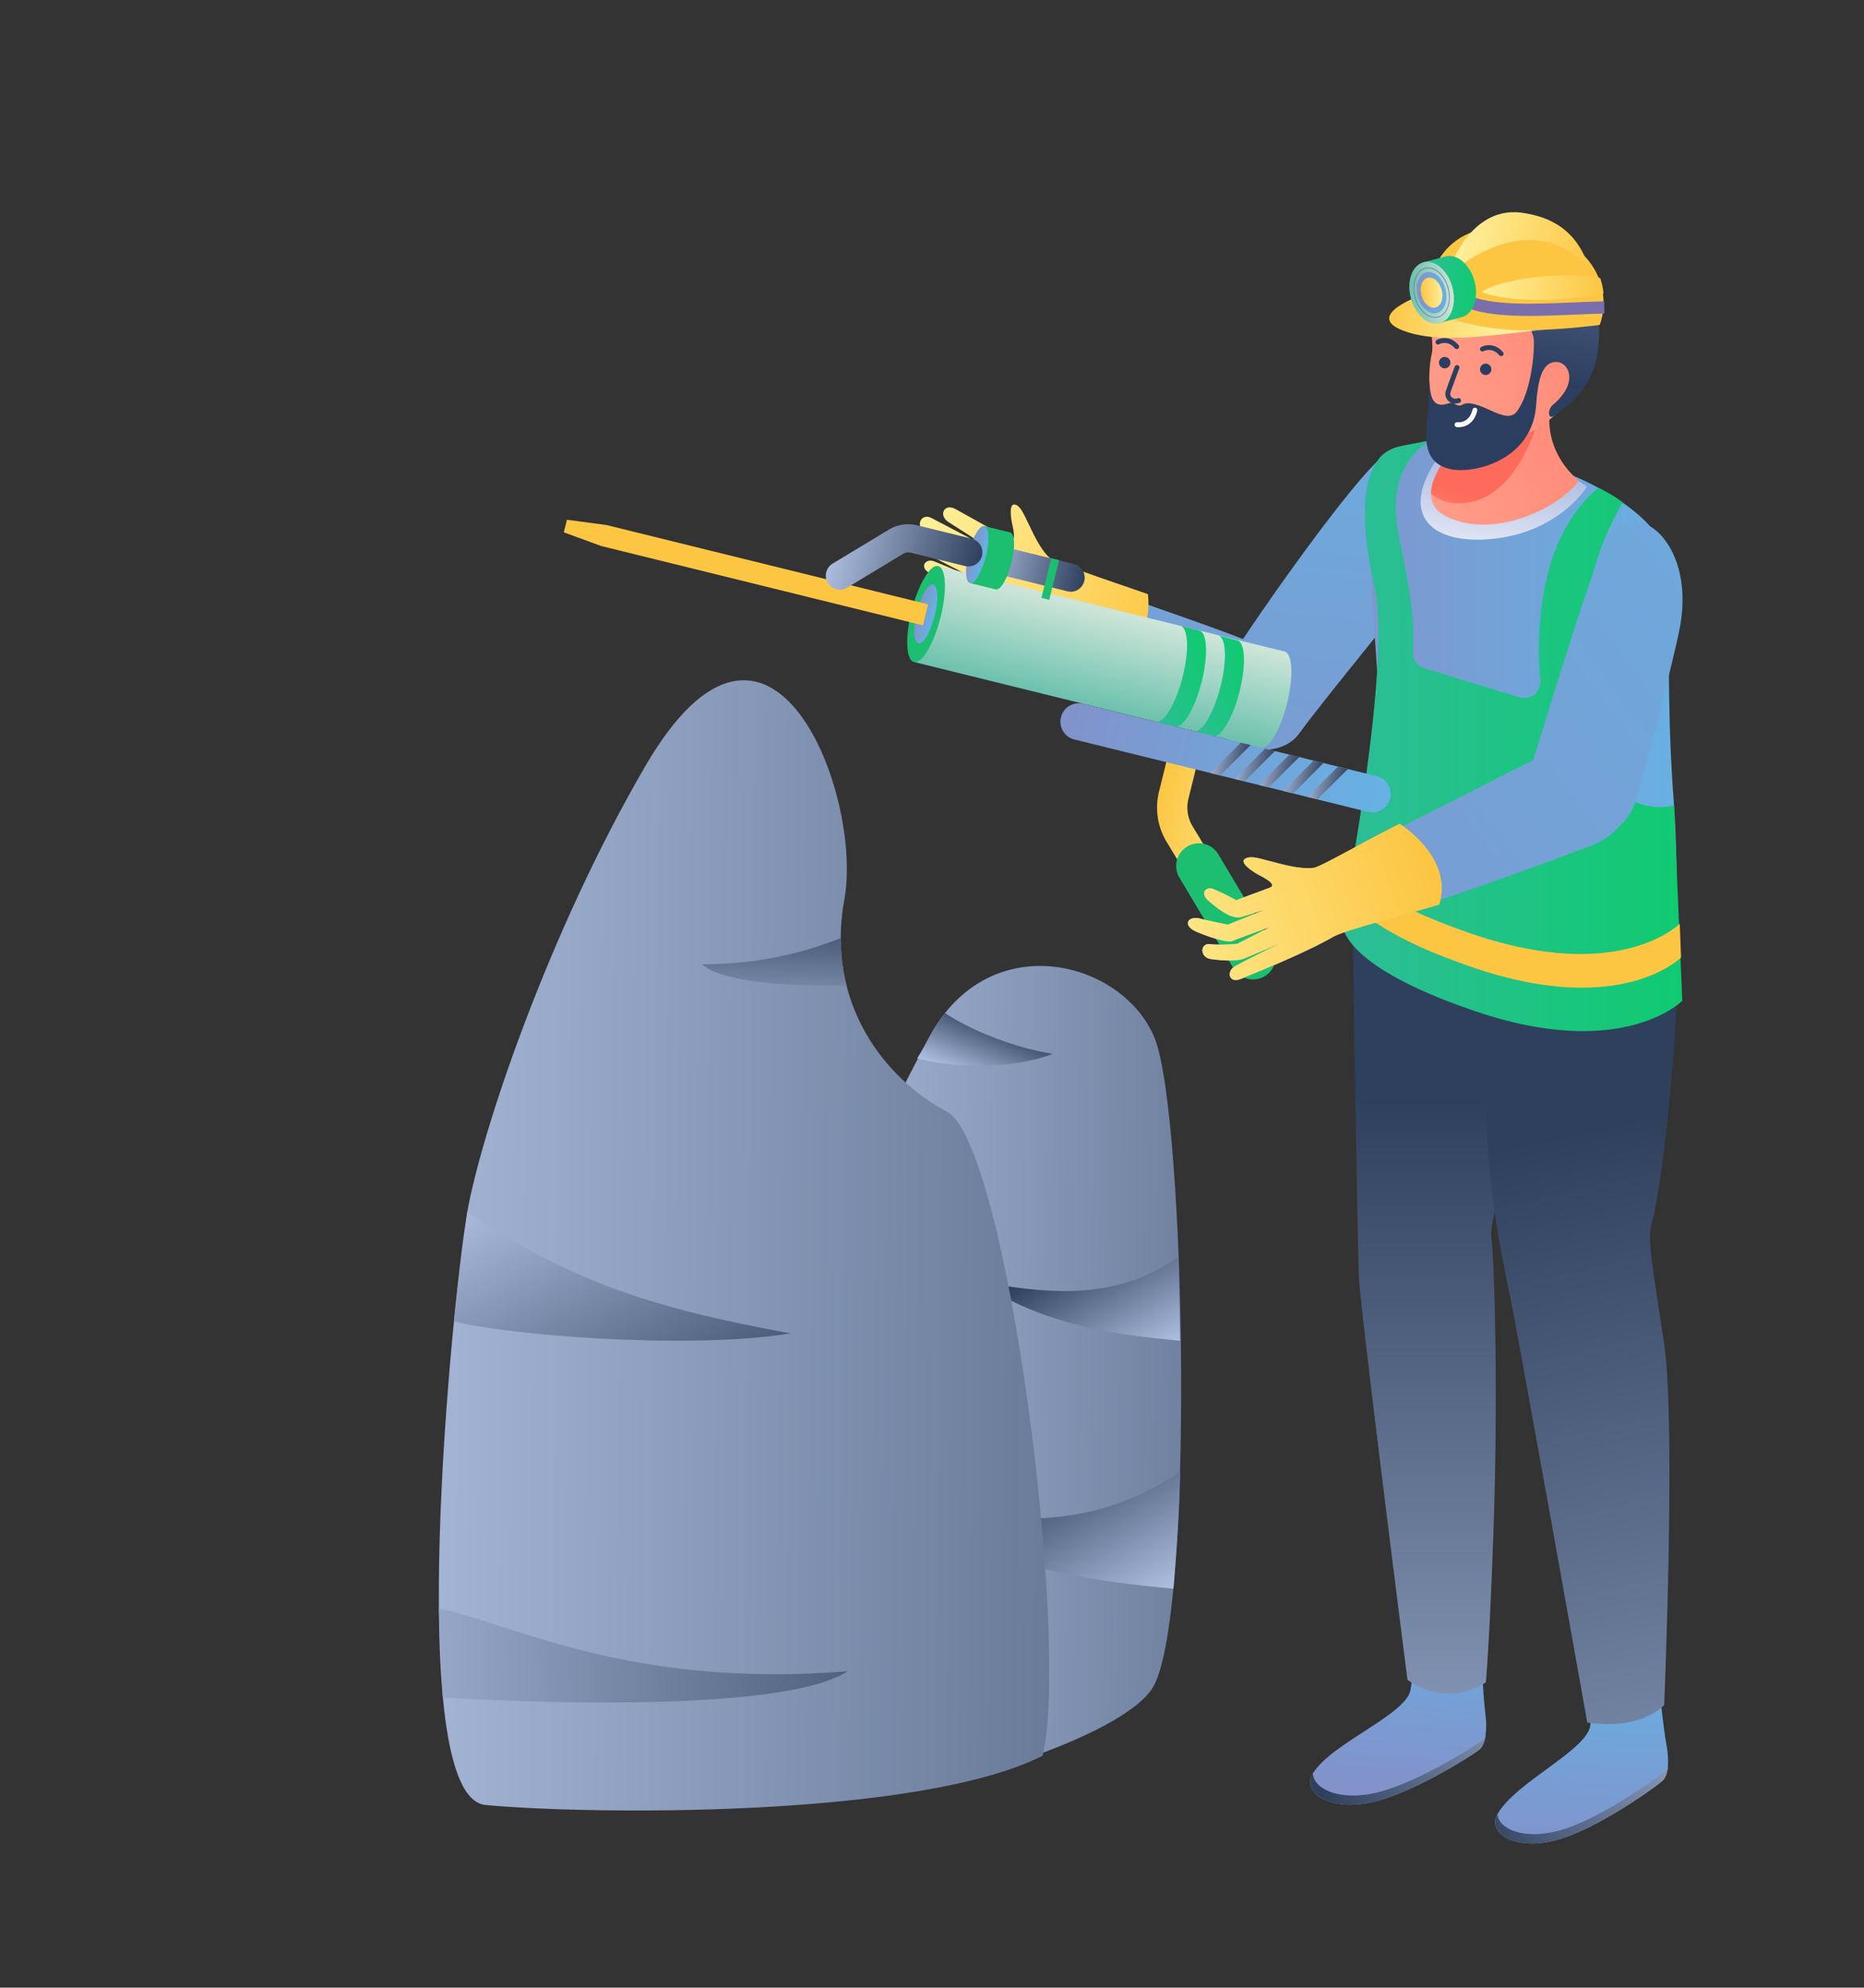 <svg id="Слой_1" data-name="Слой 1" xmlns="http://www.w3.org/2000/svg" xmlns:xlink="http://www.w3.org/1999/xlink" viewBox="0 0 1042 1111"><rect x="0" y="0" width="1042" height="1111" fill="#333333" stroke="none"/><defs><style>.cls-1{fill:url(#Безымянный_градиент_24);}.cls-2{fill:url(#Безымянный_градиент_5);}.cls-3{fill:url(#Безымянный_градиент_5-2);}.cls-4{fill:url(#Безымянный_градиент_5-3);}.cls-5{fill:url(#Безымянный_градиент_5-4);}.cls-6{fill:url(#Безымянный_градиент_5-5);}.cls-7{fill:url(#Безымянный_градиент_5-6);}.cls-8{fill:url(#Безымянный_градиент_5-7);}.cls-9{fill:url(#Безымянный_градиент_5-8);}.cls-10{fill:url(#Безымянный_градиент_24-2);}.cls-11{fill:url(#Безымянный_градиент_24-3);}.cls-12{fill:url(#Безымянный_градиент_35);}.cls-13{fill:url(#Безымянный_градиент_24-4);}.cls-14{fill:url(#Безымянный_градиент_5-9);}.cls-15{fill:url(#Безымянный_градиент_5-10);}.cls-16{fill:url(#Безымянный_градиент_24-5);}.cls-17{fill:url(#Безымянный_градиент_5-11);}.cls-18{fill:url(#Безымянный_градиент_5-12);}.cls-19{fill:url(#Безымянный_градиент_24-6);}.cls-20{fill:url(#Безымянный_градиент_16);}.cls-21{fill:url(#Безымянный_градиент_136);}.cls-22{fill:url(#Безымянный_градиент_136-2);}.cls-23{fill:url(#Безымянный_градиент_14);}.cls-24{fill:#fcc643;}.cls-25{fill:url(#Безымянный_градиент_24-7);}.cls-26{fill:url(#Безымянный_градиент_24-8);}.cls-27{fill:url(#Безымянный_градиент_136-3);}.cls-28{fill:url(#Безымянный_градиент_41);}.cls-29{fill:#2c3e5f;}.cls-30{fill:#fff;}.cls-31{fill:url(#Безымянный_градиент_35-2);}.cls-32{fill:url(#Безымянный_градиент_35-3);}.cls-33{fill:url(#Безымянный_градиент_35-4);}.cls-34{fill:#7a6fac;}.cls-35{fill:url(#Безымянный_градиент_14-2);}.cls-36{fill:url(#Безымянный_градиент_44);}.cls-37{fill:url(#Безымянный_градиент_18);}.cls-38{fill:url(#Безымянный_градиент_24-9);}.cls-39{fill:url(#Безымянный_градиент_35-5);}.cls-40{fill:url(#Безымянный_градиент_35-6);}.cls-41{fill:url(#Безымянный_градиент_49);}.cls-42{fill:url(#Безымянный_градиент_18-2);}.cls-43{fill:url(#Безымянный_градиент_14-3);}.cls-44{fill:url(#Безымянный_градиент_14-4);}.cls-45{fill:#1cbe70;}.cls-46{fill:url(#Безымянный_градиент_24-10);}.cls-47{clip-path:url(#clip-path);}.cls-48{fill:url(#Безымянный_градиент_5-13);}.cls-49{fill:url(#Безымянный_градиент_5-14);}.cls-50{fill:url(#Безымянный_градиент_5-15);}.cls-51{fill:url(#Безымянный_градиент_5-16);}.cls-52{fill:url(#Безымянный_градиент_5-17);}.cls-53{fill:url(#Безымянный_градиент_5-18);}.cls-54{fill:url(#Безымянный_градиент_24-12);}.cls-55{fill:url(#Безымянный_градиент_5-19);}.cls-56{fill:url(#Безымянный_градиент_35-7);}</style><linearGradient id="Безымянный_градиент_24" x1="582.17" y1="360.08" x2="771.71" y2="360.08" gradientTransform="translate(114.02 -88.05) rotate(13.85)" gradientUnits="userSpaceOnUse"><stop offset="0" stop-color="#8292ca"/><stop offset="1" stop-color="#66b2e4"/></linearGradient><linearGradient id="Безымянный_градиент_5" x1="205.87" y1="3890.65" x2="711.96" y2="3885.59" gradientTransform="matrix(1, 0, 0, -1, 215, 4664.5)" gradientUnits="userSpaceOnUse"><stop offset="0" stop-color="#acbdde"/><stop offset="1" stop-color="#2e405c"/></linearGradient><linearGradient id="Безымянный_градиент_5-2" x1="-5712.74" y1="3759.86" x2="-5664.63" y2="3844.04" gradientTransform="translate(-5089.85 4664.5) rotate(180)" xlink:href="#Безымянный_градиент_5"/><linearGradient id="Безымянный_градиент_5-3" x1="-5723.06" y1="3901.61" x2="-5688.08" y2="3962.83" gradientTransform="translate(-5089.85 4664.5) rotate(180)" xlink:href="#Безымянный_градиент_5"/><linearGradient id="Безымянный_градиент_5-4" x1="330.05" y1="4060.84" x2="343.53" y2="4093.2" xlink:href="#Безымянный_градиент_5"/><linearGradient id="Безымянный_градиент_5-5" x1="-27.87" y1="3970.36" x2="733.93" y2="3962.74" xlink:href="#Безымянный_градиент_5"/><linearGradient id="Безымянный_градиент_5-6" x1="216.57" y1="4078.99" x2="219.04" y2="4159.32" xlink:href="#Безымянный_градиент_5"/><linearGradient id="Безымянный_градиент_5-7" x1="296.01" y1="651.22" x2="395.06" y2="824.56" gradientTransform="matrix(1, 0, 0, 1, 0, 0)" xlink:href="#Безымянный_градиент_5"/><linearGradient id="Безымянный_градиент_5-8" x1="172" y1="926.62" x2="583.82" y2="922.5" gradientTransform="matrix(1, 0, 0, 1, 0, 0)" xlink:href="#Безымянный_градиент_5"/><linearGradient id="Безымянный_градиент_24-2" x1="590.65" y1="4149.67" x2="493.78" y2="4515.4" gradientTransform="matrix(0.93, 0.36, 0.36, -0.93, -1315.62, 4185.96)" xlink:href="#Безымянный_градиент_24"/><linearGradient id="Безымянный_градиент_24-3" x1="514.18" y1="4130.46" x2="417.3" y2="4496.18" gradientTransform="matrix(0.93, 0.36, 0.36, -0.93, -1315.62, 4185.96)" xlink:href="#Безымянный_градиент_24"/><linearGradient id="Безымянный_градиент_35" x1="453.52" y1="4282.93" x2="306.34" y2="4286.23" gradientTransform="matrix(0.93, 0.36, 0.36, -0.93, -1315.62, 4185.96)" gradientUnits="userSpaceOnUse"><stop offset="0" stop-color="#fcc643"/><stop offset="1" stop-color="#ffef98"/></linearGradient><linearGradient id="Безымянный_градиент_24-4" x1="565.17" y1="3666.83" x2="574.93" y2="3780.48" gradientTransform="matrix(1, 0, 0, -1, 215, 4664.5)" xlink:href="#Безымянный_градиент_24"/><linearGradient id="Безымянный_градиент_5-9" x1="675.32" y1="3721.31" x2="524.36" y2="3660.03" xlink:href="#Безымянный_градиент_5"/><linearGradient id="Безымянный_градиент_5-10" x1="590.85" y1="3541.02" x2="590.85" y2="4049.08" xlink:href="#Безымянный_градиент_5"/><linearGradient id="Безымянный_градиент_24-5" x1="668.21" y1="3626.55" x2="671.16" y2="3740.93" gradientTransform="matrix(1, 0, 0, -1, 215, 4664.5)" xlink:href="#Безымянный_градиент_24"/><linearGradient id="Безымянный_градиент_5-11" x1="761.09" y1="3700.9" x2="613.63" y2="3630.48" xlink:href="#Безымянный_градиент_5"/><linearGradient id="Безымянный_градиент_5-12" x1="809.73" y1="3432.08" x2="674.62" y2="4033.94" xlink:href="#Безымянный_градиент_5"/><linearGradient id="Безымянный_градиент_24-6" x1="506.61" y1="4256.1" x2="739.36" y2="4256.1" gradientTransform="matrix(1, 0, 0, -1, 215, 4664.5)" xlink:href="#Безымянный_градиент_24"/><linearGradient id="Безымянный_градиент_16" x1="617.54" y1="4331.77" x2="628.14" y2="4406.95" gradientTransform="matrix(1, 0, 0, -1, 215, 4664.5)" gradientUnits="userSpaceOnUse"><stop offset="0" stop-color="#fff"/><stop offset="1" stop-color="#acbae1"/></linearGradient><linearGradient id="Безымянный_градиент_136" x1="338.33" y1="4258.66" x2="807.63" y2="4507.02" gradientTransform="matrix(1, 0, 0, -1, 215, 4664.5)" gradientUnits="userSpaceOnUse"><stop offset="0" stop-color="#ffd2bb"/><stop offset="1" stop-color="#ff6b5a"/></linearGradient><linearGradient id="Безымянный_градиент_136-2" x1="580.36" y1="4307.21" x2="606.92" y2="4386.71" xlink:href="#Безымянный_градиент_136"/><linearGradient id="Безымянный_градиент_14" x1="750.19" y1="411.11" x2="940.42" y2="411.11" gradientUnits="userSpaceOnUse"><stop offset="0" stop-color="#2dbd97"/><stop offset="1" stop-color="#10ca71"/></linearGradient><linearGradient id="Безымянный_градиент_24-7" x1="384.46" y1="4000.83" x2="928.46" y2="4510.04" gradientTransform="matrix(0.99, 0.1, 0.1, -0.99, -223.06, 4575.99)" xlink:href="#Безымянный_градиент_24"/><linearGradient id="Безымянный_градиент_24-8" x1="392.23" y1="3992.53" x2="936.24" y2="4501.73" gradientTransform="matrix(0.99, 0.1, 0.1, -0.99, -223.06, 4575.99)" xlink:href="#Безымянный_градиент_24"/><linearGradient id="Безымянный_градиент_136-3" x1="294.93" y1="4342.75" x2="834.22" y2="4551.47" xlink:href="#Безымянный_градиент_136"/><linearGradient id="Безымянный_градиент_41" x1="688" y1="4710.53" x2="625.19" y2="4456.66" gradientTransform="matrix(1, 0, 0, -1, 215, 4664.5)" gradientUnits="userSpaceOnUse"><stop offset="0" stop-color="#a9bae0"/><stop offset="1" stop-color="#2c3e5f"/></linearGradient><linearGradient id="Безымянный_градиент_35-2" x1="675.76" y1="4512.74" x2="602.04" y2="4531.43" gradientTransform="matrix(1, 0, 0, -1, 215, 4664.5)" xlink:href="#Безымянный_градиент_35"/><linearGradient id="Безымянный_градиент_35-3" x1="681.4" y1="4503.62" x2="614.85" y2="4503.77" gradientTransform="matrix(1, 0, 0, -1, 215, 4664.5)" xlink:href="#Безымянный_градиент_35"/><linearGradient id="Безымянный_градиент_35-4" x1="559.9" y1="4493.75" x2="621.72" y2="4479.44" gradientTransform="matrix(1, 0, 0, -1, 215, 4664.5)" xlink:href="#Безымянный_градиент_35"/><linearGradient id="Безымянный_градиент_14-2" x1="795.77" y1="161.78" x2="825.12" y2="161.78" xlink:href="#Безымянный_градиент_14"/><linearGradient id="Безымянный_градиент_44" x1="572.89" y1="4500.9" x2="597.7" y2="4500.9" gradientTransform="matrix(1, 0, 0, -1, 215, 4664.5)" gradientUnits="userSpaceOnUse"><stop offset="0" stop-color="#47c3ac"/><stop offset="1" stop-color="#c5e6d7"/></linearGradient><linearGradient id="Безымянный_градиент_18" x1="572.89" y1="4500.9" x2="597.7" y2="4500.9" gradientTransform="matrix(1, 0, 0, -1, 215, 4664.5)" gradientUnits="userSpaceOnUse"><stop offset="0" stop-color="#69c0ac"/><stop offset="1" stop-color="#cce5d8"/></linearGradient><linearGradient id="Безымянный_градиент_24-9" x1="576.98" y1="4500.92" x2="593.61" y2="4500.92" gradientTransform="matrix(1, 0, 0, -1, 215, 4664.5)" xlink:href="#Безымянный_градиент_24"/><linearGradient id="Безымянный_градиент_35-5" x1="579.22" y1="4500.92" x2="591.38" y2="4500.92" gradientTransform="matrix(1, 0, 0, -1, 215, 4664.5)" xlink:href="#Безымянный_градиент_35"/><linearGradient id="Безымянный_градиент_35-6" x1="645.35" y1="413.75" x2="715.68" y2="413.75" gradientTransform="translate(114.02 -88.05) rotate(13.85)" xlink:href="#Безымянный_градиент_35"/><linearGradient id="Безымянный_градиент_49" x1="-322.73" y1="3842.29" x2="-305.04" y2="3867.13" gradientTransform="matrix(0.93, -0.36, -0.36, -0.93, 2392.95, 3874.46)" gradientUnits="userSpaceOnUse"><stop offset="0" stop-color="#00c7ac"/><stop offset="1" stop-color="#bce8d6"/></linearGradient><linearGradient id="Безымянный_градиент_18-2" x1="-420.63" y1="3885.38" x2="-388.56" y2="3930.45" gradientTransform="matrix(0.93, -0.37, -0.37, -0.93, 2432.83, 3852.79)" xlink:href="#Безымянный_градиент_18"/><linearGradient id="Безымянный_градиент_14-3" x1="-358.61" y1="3876.43" x2="-322.26" y2="3870.95" gradientTransform="matrix(0.93, -0.36, -0.36, -0.93, 2392.95, 3874.46)" xlink:href="#Безымянный_градиент_14"/><linearGradient id="Безымянный_градиент_14-4" x1="-376.44" y1="3889.1" x2="-340.06" y2="3883.61" gradientTransform="matrix(0.93, -0.36, -0.36, -0.93, 2392.95, 3874.46)" xlink:href="#Безымянный_градиент_14"/><linearGradient id="Безымянный_градиент_24-10" x1="489.88" y1="322.13" x2="500.05" y2="322.13" xlink:href="#Безымянный_градиент_24"/><clipPath id="clip-path"><path id="_Обтравочный_контур_" data-name="&lt;Обтравочный контур&gt;" class="cls-1" d="M764.68,453.79,600.6,413.34a10.27,10.27,0,1,1,4.92-19.95L769.6,433.83a10.28,10.28,0,0,1-4.92,20Z"/></clipPath><linearGradient id="Безымянный_градиент_5-13" x1="667.79" y1="361.72" x2="689.86" y2="361.72" gradientTransform="translate(643.94 -342.37) rotate(58.77)" xlink:href="#Безымянный_градиент_5"/><linearGradient id="Безымянный_градиент_5-14" x1="681.75" y1="361.78" x2="703.82" y2="361.78" gradientTransform="translate(650.29 -350.94) rotate(58.77)" xlink:href="#Безымянный_градиент_5"/><linearGradient id="Безымянный_градиент_5-15" x1="695.71" y1="361.84" x2="717.78" y2="361.84" gradientTransform="translate(656.65 -359.51) rotate(58.77)" xlink:href="#Безымянный_градиент_5"/><linearGradient id="Безымянный_градиент_5-16" x1="709.67" y1="361.89" x2="731.73" y2="361.89" gradientTransform="translate(663 -368.08) rotate(58.77)" xlink:href="#Безымянный_градиент_5"/><linearGradient id="Безымянный_градиент_5-17" x1="723.62" y1="361.95" x2="745.69" y2="361.95" gradientTransform="translate(669.35 -376.65) rotate(58.77)" xlink:href="#Безымянный_градиент_5"/><linearGradient id="Безымянный_градиент_5-18" x1="517.96" y1="283" x2="576.6" y2="283" gradientTransform="translate(114.02 -88.05) rotate(13.85)" xlink:href="#Безымянный_градиент_5"/><linearGradient id="Безымянный_градиент_24-12" x1="510.03" y1="283" x2="519.88" y2="283" xlink:href="#Безымянный_градиент_24"/><linearGradient id="Безымянный_градиент_5-19" x1="435.37" y1="297.92" x2="517.89" y2="297.92" gradientTransform="translate(114.02 -88.05) rotate(13.85)" xlink:href="#Безымянный_градиент_5"/><linearGradient id="Безымянный_градиент_35-7" x1="613.11" y1="4184.19" x2="445.07" y2="4111.08" gradientTransform="matrix(0.99, 0.1, 0.1, -0.99, -223.06, 4575.99)" xlink:href="#Безымянный_градиент_35"/></defs><title>Proxodchik</title><path class="cls-2" d="M381.44,995.14C358.29,934.75,454.73,700,519.54,579.58c33.73-62.55,108.54-42.46,125.92.66s22.65,328.72-1.64,364c-16.21,23.69-93.41,49.58-133.91,54.85S391.37,1021.4,381.44,995.14Z"/><path class="cls-3" d="M656,888c0-.78,3.33-37.62,3.72-65.51-40.75,27.66-83.16,33.12-156.78,18.68C552.79,876.31,609.21,883.64,656,888Z"/><path class="cls-4" d="M659.67,749.4c0-.56-.53-26.3-1.27-46.55C629.45,722.5,599.31,726.38,547,716.13,582.46,741.1,626.46,746.31,659.67,749.4Z"/><path class="cls-5" d="M588.53,589c-15.18-2.08-41.72-10.47-60.22-22.73a88.9,88.9,0,0,0-8.77,13.36c-2.22,4.13-4.48,8.09-6.79,11.94C534.8,597.62,568,597.27,588.53,589Z"/><path class="cls-6" d="M271.38,1008.88c54.11,5.25,241,8,311.44-27.5,15.28-62.64-19.37-342-53.61-360.09S461.28,561,472,502.77s-41.24-194.66-111.17-74.72c-54.34,93.18-91.86,205.17-99.6,249.34C252.94,724.83,225,1004.39,271.38,1008.88Z"/><path class="cls-7" d="M473.25,551A107.32,107.32,0,0,1,470,524.37a205,205,0,0,1-77.61,14.54C404.17,549.9,446.54,551.29,473.25,551Z"/><path class="cls-8" d="M261.25,677.39s-6.07,46.15-7.49,61.16c27.15,7.3,130,16.25,188.15,6.74C364.76,731.32,317.62,715.7,261.25,677.39Z"/><path class="cls-9" d="M245.29,899.13c39,7.51,106,45,228.61,35-41.53,27-226.35,14.67-226.35,14.67Z"/><path class="cls-10" d="M773.27,254.91c-16.5,12.93-67,83.83-90.62,120.83-24.12,37.78,28.16,55.52,43.57,34.33,16-22,54.14-67,81.13-103.35C837.56,266,787.53,243.75,773.27,254.91Z"/><path class="cls-11" d="M595.31,356.79c21.33,13,52.42,35.46,93.18,57.66,38,20.68,63.16-33.25,20.62-51.46-34.6-14.67-70.39-24.95-95.68-35.75Z"/><path class="cls-12" d="M641.72,332.09c-25.09-8.68-52.07-17.67-55.18-20.52-5.37-4.94-9.52-14.68-12.07-19.82-2.39-4.73-4.11-9.26-7.25-9.76s-2.29,7-1.31,11.34,2,10-1.68,7.93c0,0-23.63-13.1-30.06-16.69s-9.7,3.55-4,7.21,23.6,15.09,23.6,15.09-27.34-14.3-33.12-17.35-9.56,4.78-3,8.49S549,314.58,549,314.58s-19.36-9-28.3-13c-6.61-2.83-10,3.95-2.7,7.82,9,5,27.19,14.1,27.19,14.1s-15.92-6.95-23-9.74c-4.75-1.83-8.5,3.16-2.71,6.46S552,337.08,566.18,342c6.58,2.23,23.08,18,55.47,37.26C621.68,379.32,644.85,360.17,641.72,332.09Z"/><path class="cls-13" d="M827.22,908.19s1.59,38.41,3.19,50.41c1,7.74.19,16.4-3.32,19.27s-39.59,26.13-63,30.06-36.2-7.24-30.28-16.53c10.51-17.25,52.22-32.88,54.7-46.85,2.42-13.48,1.91-36.38,1.91-36.38Z"/><path class="cls-14" d="M733.88,991.32c.42,7.75,12.46,14.69,31.68,11.48,23.42-3.91,59.53-27.21,63-30.07a7.76,7.76,0,0,0,2.14-3.13c-.74,3.69-1.74,6.73-3.6,8.27-3.49,2.87-39.61,26.15-63,30.06s-36.2-7.23-30.26-16.53Z"/><path class="cls-15" d="M853.49,523.45s4.92,22.51-.5,68.73c-6.43,54.76-21,88.27-19.29,100.13s3.89,86.7,1.14,164.28c-2.2,62.62-4.23,83.73-4.23,83.73a38,38,0,0,1-42.82-.7l-1-.69s-26.52-207.67-27.21-226.11-3.42-191.52-3.42-191.52Z"/><path class="cls-16" d="M925.74,925.73s3.67,38.28,5.93,50.19c1.46,7.67,1.07,16.37-2.28,19.4s-38.11,28.4-61.27,33.68-36.51-5.12-31.12-14.75c9.55-17.83,50.33-35.86,52-49.94,1.68-13.61-.09-36.44-.09-36.44Z"/><path class="cls-17" d="M837.08,1014.16c.84,7.7,13.24,13.93,32.26,9.61,23.16-5.26,57.94-30.62,61.27-33.68a7.89,7.89,0,0,0,2-3.25c-.53,3.72-1.38,6.85-3.15,8.47-3.33,3.06-38.11,28.4-61.27,33.68s-36.5-5.12-31.13-14.75C837,1014.23,837.07,1014.2,837.08,1014.16Z"/><path class="cls-18" d="M937.24,500.13,827.4,531.81s3.15,57.43,3.9,98.11c.76,35,7.91,71.51,12.43,92.6s43.58,240.3,43.58,240.3c30.58,4.56,43-9.83,43-9.83s6.56-157.43,0-201.56-9.66-59.14-6.94-68C928.36,667.69,941.23,568.07,937.24,500.13Z"/><path class="cls-19" d="M937.14,558s1.36-72-1.35-107.83c-3.23-42.68-2.8-68.6-3.31-133.36-.36-47-130.7-84.42-159.06-63.07C748,272.85,792,438.16,758.42,513.48c-7.5,16.82,26.53,39.12,66.64,48.06C910.79,580.66,937.14,558,937.14,558Z"/><path class="cls-20" d="M815.05,242.11c22.54,2.74,49.49,12.93,72.06,29.95-5.46,8.5-22.18,25.69-51.45,29C795.14,305.69,777,282.75,815.05,242.11Z"/><path class="cls-21" d="M882.62,268.6S863,254.29,866.49,228.5l-35.37-12.07S827,235.07,820.49,241.6s-34.12,35.84-12.2,47C834.21,301.76,871.43,284.41,882.62,268.6Z"/><path class="cls-22" d="M799.92,276c0-9,7.51-19.61,13.69-27l45.72-12.74s-11.64,44.11-42.7,45A24.41,24.41,0,0,1,799.92,276Z"/><path class="cls-23" d="M907.17,281s-30.47,45.28-21.75,113.76,50.36,55.37,50.36,55.37l4.64,109.26s-33.23,33.87-115.72,5.82-74.28-52-74.28-52,28-141.15,17.92-185.42-6.21-74.33,14.32-78.28l18-3.65s-27.17,11.65-18.83,52.73c6.75,33.36,9,48.22,8,65.88a8.91,8.91,0,0,0,6.35,9l53.31,16.34a9,9,0,0,0,11.56-9.35c-2.09-25-2-78.91,32.45-107.82C893.49,272.65,903.74,277.6,907.17,281Z"/><path class="cls-24" d="M939,516.31s-33.23,33.87-115.71,5.82c-40.75-13.85-59.32-26.68-67.75-36.14l-2.62,14.55c6.32,9.63,23.81,24.35,71.07,40.42,82.48,28.06,115.73-5.81,115.73-5.81Z"/><path class="cls-25" d="M896.76,304c-9.45,21.15-36.26,110.5-40,121.56-14.17,42,45.46,58.26,57.13,23.25,3.57-10.7,21.94-80.14,25.33-98.94C948.2,300.11,910.13,274.13,896.76,304Z"/><path class="cls-26" d="M693.62,547.32c6.68-2.59,37.3-15.23,51.48-23.53,10.22-6,59.9-18.73,144.6-51.25,41.78-16.13,16.35-72.05-26.58-50.69-57.62,28.71-120.87,62.33-129,63.25s-19-2.52-25.13-4c-5.71-1.5-10.58-3.09-13.33-.84-2.52,2.17,4.33,6.86,8.41,9,4.27,2.23,9.77,5.47,5.47,7l-18.49,6.86a134.19,134.19,0,0,0-12.93-6.3c-3.86-1.54-8,2.35-2.16,7.1,3,2.4,11.9,10.57,18.15,8.63,6.91-2.1,12.74-4,12.74-4l-20.54,8.22s-11.82-2.36-15.51-3.35c-7-1.72-9.92,3.91-2.22,7.27,2.77,1.29,16.77,6.75,20.25,5.33s21-7.83,21-7.83l-18.33,9.34s-9.48.85-15.09.18c-5.83-.6-5.72,7.51.41,8.36,4.22.59,14.07,1.67,18.93-.36,4.39-1.74,19.11-8.09,19.11-8.09s-17.18,8.29-24.56,12.45C685.39,543.17,687,549.91,693.62,547.32Z"/><path class="cls-27" d="M880.23,215.93c3-8.81,11-42.87-8.8-61s-56.83-12.09-66,3.33-3.43,32.89-5,39.21-2,17.45-.69,25.72c2.28,14.07,7.32,25.53,16.69,28.52C826.57,254.69,871.36,242.51,880.23,215.93Z"/><path class="cls-28" d="M874,150.24S860.05,129.08,831.71,137c-21.82,6.08-26.23,13.9-30,23.79a30.49,30.49,0,0,0-1.32,18.54s-.14-5.3,6.4-5.28c8.12,0,10.15,12.71,23.83,2.09s26.52,5.58,26.82,14.34-2,29.82-9.62,39.63c-5.15,6.57-15.68-2.81-25-4.5-4.9-.9-5.15,1.32-7.37,1.06s-2.56-2.28-5.7-1.23c-8.06,2.74-11-1.54-10.64-17.11,0,0,0,13.52-1.36,26.71s-.48,23.63,12.23,27,46.54-4.21,48.74-35.55c1-14,3.16-23.57,10.7-24.15,7.11-.56,13.83,11-1.14,23.78-3.76,3.21-2.85,9.41,1.31,5.7s20.15-11.82,23.48-35C894.49,186.38,896.84,158.6,874,150.24Z"/><path class="cls-29" d="M813.49,225.53a5.46,5.46,0,0,1-4-1.62,5.53,5.53,0,0,1-1.35-2.36,5.45,5.45,0,0,1,0-2.72c.66-2.14,4.92-13.45,5.1-13.93a1.44,1.44,0,0,1,.73-.75,1.38,1.38,0,0,1,1.79.71,1.34,1.34,0,0,1,0,1c0,.11-4.41,11.71-5,13.77a2.82,2.82,0,0,0,.07,1.29,2.89,2.89,0,0,0,.67,1.1,3.28,3.28,0,0,0,1.63.79,3.13,3.13,0,0,0,1.79-.2,1.44,1.44,0,0,1,1.1.06,1.35,1.35,0,0,1,.43.35,1.37,1.37,0,0,1,.26.49,1.32,1.32,0,0,1,0,.56,1.17,1.17,0,0,1-.19.52,1.35,1.35,0,0,1-.38.41,1.21,1.21,0,0,1-.52.22A7.64,7.64,0,0,1,813.49,225.53Z"/><path class="cls-29" d="M829.72,209.5a3.15,3.15,0,0,0,1.85-.08,3.09,3.09,0,0,0,1.5-1.09,3.22,3.22,0,0,0,.64-1.74,3.21,3.21,0,0,0-1.82-3.05,3.21,3.21,0,0,0-1.83-.27,3.14,3.14,0,0,0-1.68.8,3.24,3.24,0,0,0-.94,1.59,3,3,0,0,0-.06,1.23,3.17,3.17,0,0,0,2.34,2.61Z"/><path class="cls-29" d="M806.86,205.8a3.21,3.21,0,0,0,1.84-.1,3.14,3.14,0,0,0,1.48-1.11,3.24,3.24,0,0,0,.61-1.75,3.14,3.14,0,0,0-.46-1.79,3.2,3.2,0,0,0-3.21-1.49,3.23,3.23,0,0,0-1.66.8,3.18,3.18,0,0,0,1.4,5.44Z"/><path class="cls-29" d="M839.13,199.05a1.25,1.25,0,0,1-.57-.13,1.35,1.35,0,0,1-.47-.35c-4.05-4.77-8.59-2.34-8.78-2.29a1.29,1.29,0,0,1-1,.12,1.4,1.4,0,0,1-.81-.64,1.34,1.34,0,0,1-.12-1A1.4,1.4,0,0,1,828,194c2.28-1.3,7.76-2.37,12.19,2.85a1.28,1.28,0,0,1,.26.47,1.41,1.41,0,0,1-.42,1.45A1.3,1.3,0,0,1,839.13,199.05Z"/><path class="cls-29" d="M814.32,195.16a1.25,1.25,0,0,1-.57-.13,1.31,1.31,0,0,1-.46-.35c-4.09-4.82-8.6-2.35-8.78-2.29a1.29,1.29,0,0,1-1,.13,1.21,1.21,0,0,1-.47-.23,1.35,1.35,0,0,1-.35-.4,1.63,1.63,0,0,1-.16-.5,1.57,1.57,0,0,1,0-.53,1.21,1.21,0,0,1,.23-.47,1.48,1.48,0,0,1,.4-.35c2.28-1.3,7.75-2.37,12.17,2.85a1.41,1.41,0,0,1,.32.69,1.28,1.28,0,0,1-.11.75,1.32,1.32,0,0,1-.5.57,1.35,1.35,0,0,1-.73.21Z"/><path class="cls-30" d="M815.31,238.77a8.72,8.72,0,0,1-1.14-.07,1.34,1.34,0,0,1-.81-.57,1.39,1.39,0,0,1,.31-1.85,1.33,1.33,0,0,1,.94-.28c.28,0,6.6.95,8.54-7.06a1.49,1.49,0,0,1,.22-.48,1.67,1.67,0,0,1,.39-.36,1.45,1.45,0,0,1,.49-.18,1.57,1.57,0,0,1,.53,0,1.4,1.4,0,0,1,.48.22,1.44,1.44,0,0,1,.35.39,1.12,1.12,0,0,1,.18.49,1.57,1.57,0,0,1,0,.53C823.79,237.87,817.81,238.77,815.31,238.77Z"/><path class="cls-24" d="M797.32,169.52s-.26-40.7,40-42.53c45.78-2.07,66,28.52,57,54.6,0,0-28.76,4-51.14,2.65C829.68,183.5,804.34,178.75,797.32,169.52Z"/><path class="cls-31" d="M808.73,154c6-17.73,19.68-38.56,42.63-35,10.27,1.61,28.7,5.87,36.62,29.84C869.36,130.71,843.8,126.1,808.73,154Z"/><path class="cls-32" d="M894.49,155.38c-19.87-3.72-55.12.1-66.22,7.88,18.34,6.65,48.72,4.7,68.13.79A36.23,36.23,0,0,0,894.49,155.38Z"/><path class="cls-33" d="M843.24,184.24c-13.56-.79-38.86-5.49-45.92-14.72a53.57,53.57,0,0,1,.56-5.78S760.32,176,784.94,185c21.93,8,53.76,1.33,79.07-.76A202.67,202.67,0,0,1,843.24,184.24Z"/><path class="cls-34" d="M854.81,176.6c-14.7,0-28.27-1.21-38-5.88l3-6.17C833.25,171,856.52,170,879,169.06c5.87-.25,12-.51,17.73-.63l.14,6.84c-5.71.12-11.74.38-17.58.63C871.09,176.24,862.78,176.6,854.81,176.6Z"/><path class="cls-35" d="M824.26,157.19c-2.51-9.34-9.71-15.57-16.08-13.85l-12.41,3.26,9.06,33.9,12.41-3.28C823.62,175.6,826.77,166.54,824.26,157.19Z"/><path class="cls-36" d="M804.83,180.52c-6.38,1.72-13.57-4.5-16.08-13.85s.64-18.33,7-20,13.57,4.51,16.08,13.85S811.21,178.83,804.83,180.52Z"/><path class="cls-37" d="M804.83,180.52c-6.38,1.72-13.57-4.5-16.08-13.85s.64-18.33,7-20,13.57,4.51,16.08,13.85S811.21,178.83,804.83,180.52Z"/><path class="cls-38" d="M803.33,174.93c-4.27,1.15-9.09-3-10.77-9.28s.43-12.28,4.7-13.43,9.09,3,10.77,9.28S807.6,173.79,803.33,174.93Z"/><path class="cls-39" d="M802.49,171.87c-3.13.84-6.65-2.2-7.88-6.78s.32-9,3.44-9.82,6.64,2.21,7.87,6.78S805.64,171,802.49,171.87Z"/><path class="cls-34" d="M802.19,177.6a9.29,9.29,0,0,1-6-2.5,18.1,18.1,0,0,1-5.35-9c-2-7.6.55-14.92,5.76-16.32,2.54-.68,5.3.12,7.79,2.27a18,18,0,0,1,5.34,9c1.23,4.55.83,9.22-1.07,12.49a7.67,7.67,0,0,1-4.69,3.82A6.7,6.7,0,0,1,802.19,177.6Zm-3.79-27.67a6.44,6.44,0,0,0-1.69.23c-5,1.35-7.49,8.46-5.5,15.86a17.68,17.68,0,0,0,5.23,8.8c2.39,2.06,5,2.84,7.45,2.19a7.47,7.47,0,0,0,2.6-1.37,7.32,7.32,0,0,0,1.86-2.28c1.85-3.19,2.23-7.76,1-12.22a17.7,17.7,0,0,0-5.23-8.79,8.91,8.91,0,0,0-5.72-2.43Z"/><path class="cls-40" d="M686.92,528.07l-34.69-57.39a37.14,37.14,0,0,1-4.31-28.29l5-20.21,16.44,4.05-5,20.21a20.37,20.37,0,0,0,2.36,15.49l34.69,57.38Z"/><path class="cls-41" d="M715.7,376.83c1.16.32,1.89,2,2,5.13.25,6.22-2.15,15.59-5.36,20.87-1.59,2.67-3.08,3.82-4.25,3.54s-1.9-2-2-5.13c-.25-6.22,2.15-15.58,5.35-20.87C713,377.68,714.52,376.51,715.7,376.83Z"/><path class="cls-42" d="M511.09,370.06l193.75,47.81c2,.52,4.78-1.62,7.65-6.47,5.7-9.68,9.91-26.66,9.34-37.93-.28-5.67-1.69-8.79-3.76-9.31L524.31,316.38Z"/><path class="cls-43" d="M678,411.47c2,.53,4.79-1.56,7.69-6.4,5.78-9.64,10.15-26.59,9.67-37.86-.23-5.62-1.62-8.77-3.68-9.29l-10.65-2.77c2,.55,3.45,3.67,3.69,9.31.45,11.27-3.88,28.22-9.69,37.85-2.9,4.84-5.63,6.92-7.68,6.39Z"/><path class="cls-44" d="M656.8,406.08c2,.53,4.78-1.57,7.69-6.39,5.79-9.64,10.15-26.59,9.67-37.86-.24-5.67-1.58-8.83-3.68-9.34l-10.62-2.74c2,.53,3.45,3.67,3.68,9.3.46,11.27-3.87,28.21-9.67,37.86-2.91,4.84-5.64,6.92-7.69,6.39Z"/><path class="cls-45" d="M524.5,316.4c2,.58,3.45,3.71,3.7,9.34.47,11.31-3.88,28.23-9.65,37.91-2.91,4.84-5.63,7-7.69,6.4s-3.46-3.7-3.7-9.34c-.45-11.26,3.88-28.22,9.68-37.85C519.72,318,522.43,315.84,524.5,316.4Z"/><path class="cls-46" d="M521.67,326.73c1.25.36,2.12,2.28,2.27,5.73.29,6.93-2.38,17.31-5.92,23.24-1.78,3-3.45,4.28-4.71,3.93s-2.13-2.27-2.27-5.73c-.28-6.91,2.38-17.3,5.94-23.21C518.74,327.73,520.4,326.39,521.67,326.73Z"/><path id="_Обтравочный_контур_2" data-name="&lt;Обтравочный контур&gt;" class="cls-1" d="M764.68,453.79,600.6,413.34a10.27,10.27,0,1,1,4.92-19.95L769.6,433.83a10.28,10.28,0,0,1-4.92,20Z"/><g class="cls-47"><rect class="cls-48" x="669.24" y="423.22" width="34.59" height="4.84" transform="translate(-100.12 609.11) rotate(-44.93)"/><rect class="cls-49" x="682.78" y="426.61" width="34.59" height="4.84" transform="translate(-98.57 619.66) rotate(-44.93)"/><rect class="cls-50" x="696.32" y="430.01" width="34.59" height="4.84" transform="translate(-97.01 630.21) rotate(-44.93)"/><rect class="cls-51" x="709.86" y="433.4" width="34.59" height="4.84" transform="translate(-95.46 640.76) rotate(-44.93)"/><rect class="cls-52" x="723.4" y="436.8" width="34.59" height="4.84" transform="translate(-93.9 651.32) rotate(-44.93)"/></g><polygon class="cls-24" points="515.93 349.53 336.1 305.2 315.18 297.55 316.92 290.51 339 293.46 518.82 337.79 515.93 349.53"/><path class="cls-53" d="M598.5,330.71a7.69,7.69,0,0,1-1.89-.23l-41.68-10.27A7.86,7.86,0,1,1,558.69,305l41.68,10.27a7.86,7.86,0,0,1-1.87,15.49Z"/><path class="cls-45" d="M566.87,303.14c-.14-3.35-1-5.2-2.2-5.55l-14.36-3.54-8.1,31.85,14.37,3.54c1.22.34,2.84-.93,4.56-3.8C564.57,319.89,567.15,309.85,566.87,303.14Z"/><path class="cls-54" d="M550.31,294.05c1.22.35,2.05,2.2,2.2,5.55.28,6.71-2.3,16.75-5.73,22.5-1.73,2.87-3.34,4.14-4.57,3.8s-2.05-2.19-2.19-5.54c-.27-6.69,2.3-16.75,5.75-22.47C547.48,295,549.09,293.72,550.31,294.05Z"/><path class="cls-55" d="M469.5,329.63a7.86,7.86,0,0,1-4.08-14.58l31.3-18.92a21.23,21.23,0,0,1,16.19-2.47l30.46,7.51a7.86,7.86,0,0,1-3.76,15.26l-30.46-7.51a5.64,5.64,0,0,0-4.3.66l-31.3,18.92A7.78,7.78,0,0,1,469.5,329.63Z"/><rect class="cls-45" x="575.7" y="321.41" width="22.83" height="4.49" transform="translate(132.31 816.21) rotate(-76.15)"/><path class="cls-45" d="M700.48,547.46a12.69,12.69,0,0,1-10.91-6.19l-30.28-50.72a12.69,12.69,0,0,1,21.8-13l30.28,50.71a12.7,12.7,0,0,1-10.89,19.21Z"/><path class="cls-56" d="M782.4,460.41c-21.95,11-44.44,24.26-48.25,24.69-8.14.91-19-2.52-25.13-4-5.71-1.5-10.58-3.09-13.33-.84-2.52,2.17,4.33,6.86,8.41,9,4.27,2.23,9.77,5.47,5.47,7l-18.49,6.86a134.19,134.19,0,0,0-12.93-6.3c-3.86-1.54-8,2.35-2.16,7.1,3,2.4,11.9,10.57,18.15,8.63,6.91-2.1,12.74-4,12.74-4l-20.54,8.22s-11.82-2.36-15.51-3.35c-7-1.72-9.92,3.91-2.22,7.27,2.77,1.29,16.77,6.75,20.25,5.33s21-7.83,21-7.83l-18.33,9.34s-9.48.85-15.09.18c-5.83-.6-5.72,7.51.41,8.36,4.22.59,14.07,1.67,18.93-.36,4.39-1.74,19.11-8.09,19.11-8.09s-17.18,8.29-24.56,12.45c-5,2.94-3.43,9.7,3.23,7.09S730.9,532,745.08,523.75c5.56-3.29,34.32-10.74,59.43-18.05C812.89,479.24,782.4,460.41,782.4,460.41Z"/></svg>